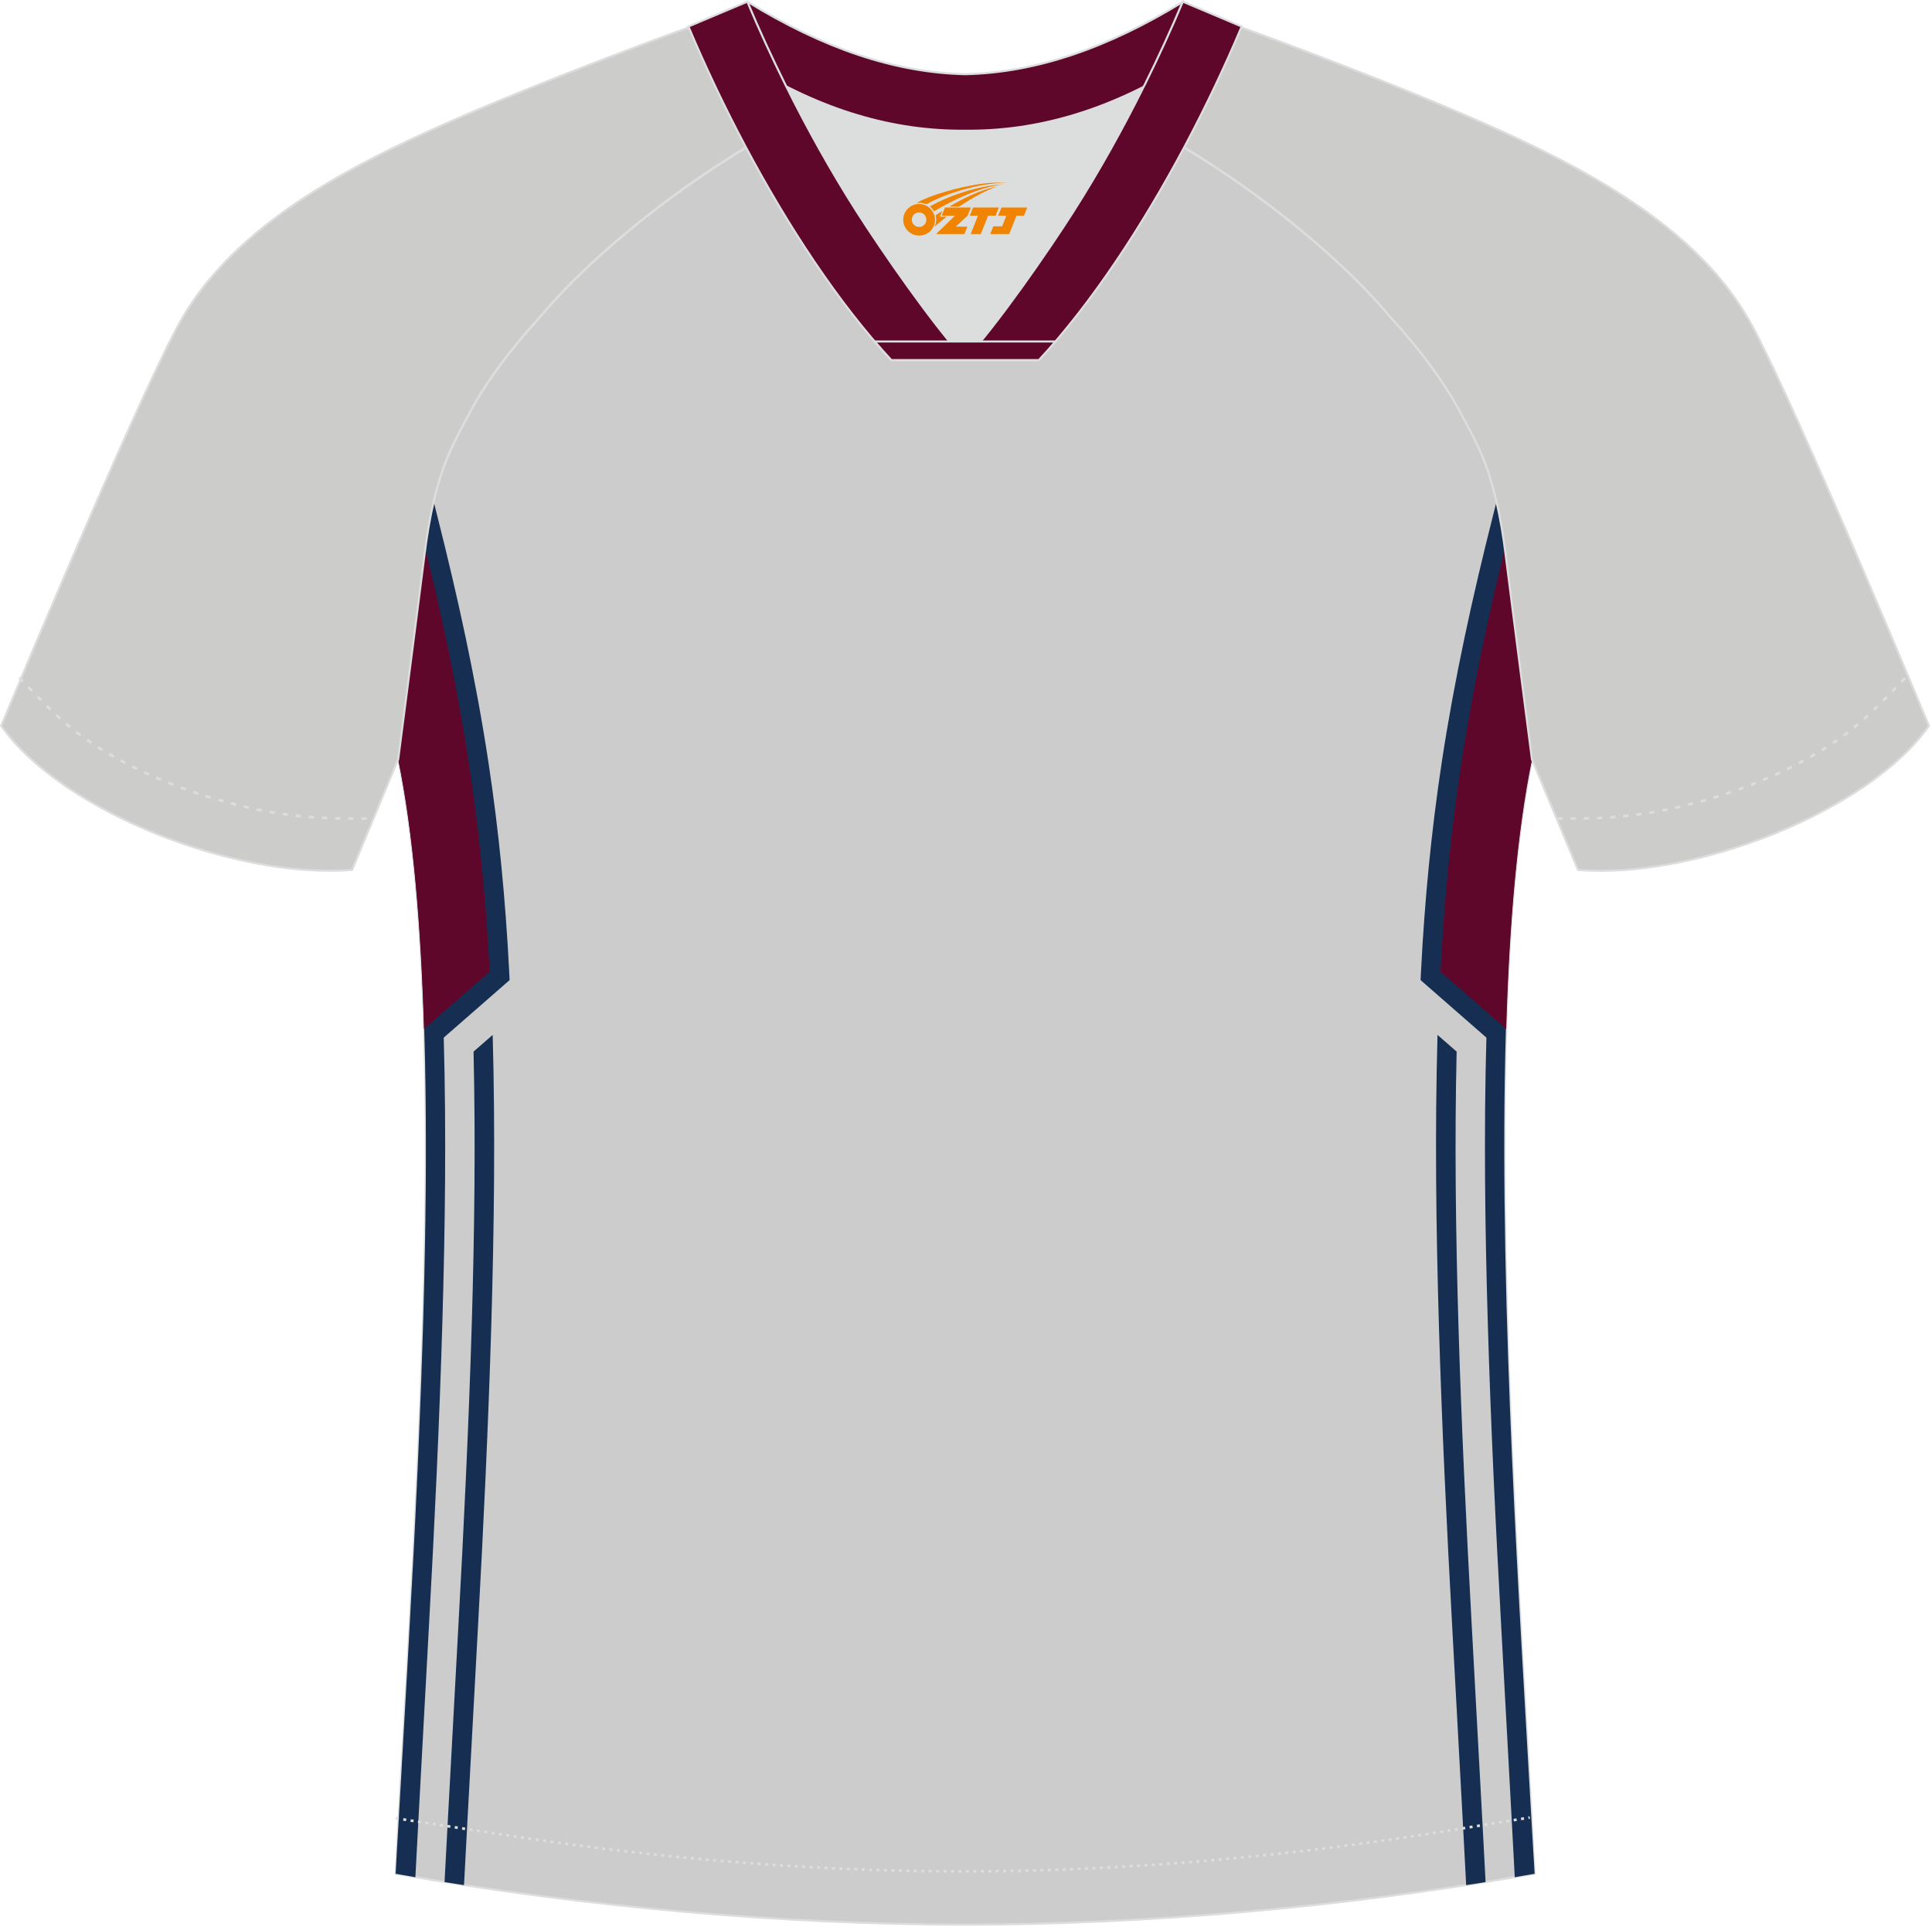 <?xml version="1.0" encoding="utf-8"?>
<!-- Generator: Adobe Illustrator 19.0.0, SVG Export Plug-In . SVG Version: 6.00 Build 0)  -->
<svg xmlns="http://www.w3.org/2000/svg" xmlns:xlink="http://www.w3.org/1999/xlink" version="1.1" id="图层_1" x="0px" y="0px" width="374px" height="373px" viewBox="0 0 374 373" enable-background="new 0 0 374 373" xml:space="preserve">
<g id="XMLID_20_">
	<path fill="#CCCCCC" stroke="#DCDDDD" stroke-width="0.4" stroke-miterlimit="22.926" d="M291.47,107.27   c1.27,10.18,4.85,37.71,5.11,39.69c-10.86,52.55-2.19,162.18,0.49,215.68c-36.81,6.53-75.42,9.83-110.24,9.86   c-34.82-0.03-73.43-3.33-110.24-9.86c2.68-53.5,11.35-163.13,0.49-215.68c0.25-1.98,3.83-29.51,5.11-39.69   c0.85-6.78,2.31-14.06,4.84-19.68c1.01-2.25,2.15-4.48,3.4-6.7c3.26-6.52,8.77-13.67,13.69-19.02   c11.2-13.44,29.03-27.03,44.74-35.86c0.96-0.54-1.02-15.4-0.07-15.91c3.94,3.31,25.19,3.25,30.33,6.12l-2.64,0.68   c6.1,2.82,12.97,4.24,19.71,4.25c6.73-0.02-2.74-1.43,3.36-4.26l5.7-2.51c5.14-2.86,16.2-2.27,20.14-5.58   c0.73,0.39-1.96,16.42-1.22,16.84c15.87,8.82,34.04,22.6,45.4,36.23c4.92,5.36,10.44,12.5,13.7,19.02c1.25,2.22,2.39,4.46,3.4,6.7   C289.16,93.22,290.62,100.5,291.47,107.27z"/>
	<g>
		<path fill="#152E51" d="M83.95,97.08l0.7,2.78c3.98,15.73,7.45,31.54,9.89,47.59c2.04,13.41,3.33,26.87,4.02,40.41l0.09,1.83    l-12.75,11.13c0.51,18.38,0.27,36.82-0.27,55.18c-0.57,19.55-1.51,39.1-2.59,58.63c-0.54,9.86-1.35,24.69-2.06,37.95    c-0.2,3.76-0.39,7.39-0.57,10.74l-0.18-0.03l-0.06-0.01l-0.06-0.01l-0.06-0.01l-0.03-0.01l-0.03-0.01l-0.06-0.01l-0.06-0.01    l-0.06-0.01l-1.08-0.19l-0.06-0.01L78.62,363l-0.06-0.01l-0.06-0.01l-0.06-0.01l-0.06-0.01l-0.06-0.01l-0.01,0l-0.04-0.01    l-0.06-0.01l-0.06-0.01l-0.06-0.01l-0.06-0.01l-0.06-0.01l-0.06-0.01l-0.06-0.01l-0.54-0.1l-0.06-0.01l-0.3-0.05l-0.06-0.01    l-0.06-0.01l-0.06-0.01l-0.06-0.01l-0.06-0.01l-0.06-0.01l0.01-0.15l0.01-0.16l0.01-0.16l0.01-0.16l0.1-1.9l0-0.02v0.01l0.01-0.16    l0.01-0.16l0.09-1.64l0.01-0.17l0.01-0.17l0.01-0.17l0.01-0.17v0l0.01-0.17l0.01-0.17l0.01-0.17l0.01-0.17l0.01-0.17l0.01-0.17    l0.01-0.17l0.01-0.17l0.01-0.17l0.02-0.34l0.01-0.17l0.01-0.17l0.01-0.17l0.01-0.17l0.01-0.17l0,0l0.01-0.17l0.01-0.17l0.01-0.17    l0.01-0.17l0.01-0.17l0.01-0.17l0.01-0.17l0.01-0.17l0.01-0.17l0.01-0.17l0.01-0.17l0.01-0.17l0.01-0.18l0.01-0.17l0.01-0.18    l0.01-0.18v0l0.1-1.84l0.06-1.01l0.05-0.86l0.11-1.9l0.01-0.16l0.1-1.77l0.07-1.22l0.04-0.73l0.11-1.98l0.02-0.33l0.1-1.67    l0.08-1.44l0.03-0.6l0.12-2.06l0.03-0.52l0.09-1.56l0.1-1.67l0.02-0.44l0.12-2.13l0.04-0.71l0.08-1.43l0.11-1.9l0.02-0.27    l0.12-2.19l0.05-0.92l0.07-1.29l0.12-2.14l0-0.09l0.18-3.3l0.01-0.17l0.17-3.18l0.01-0.15l0-0.1l0.02-0.36l0.17-3.1l0.01-0.14    l0.17-3.23l0.02-0.29l0.01-0.14l0.15-2.85l0.05-0.94l0.14-2.85l0.03-0.49l0.03-0.71l0.1-2l0.07-1.48l0-0.08l0.11-2.4l0.02-0.33    l0.05-1.04l0.12-2.69l0.02-0.37l0.02-0.4l0.13-3.03l0.03-0.68l0.13-3.03l0.01-0.36l0.01-0.2l0.12-2.98l0.05-1.3l0.08-2.06    l0.07-1.78l0.1-2.63l0.02-0.72c0.04-0.98,0.07-1.96,0.1-2.94l0.05-1.44l0.07-2.19l0.04-1.17l0.09-2.95l0.01-0.41l0.01-0.38    c0.03-1.02,0.06-2.03,0.08-3.05l0.02-0.65c0.03-1.06,0.05-2.12,0.08-3.18l0.02-1.03l0.05-2.5l0.02-0.92    c0.02-1.05,0.04-2.1,0.06-3.16l0.01-0.85c0.02-1.01,0.03-2.02,0.05-3.02l0-0.35c0.01-1.11,0.03-2.22,0.04-3.32l0.01-0.76    c0.01-1.12,0.02-2.24,0.03-3.35v0v-0.1c0.01-1.08,0.01-2.16,0.01-3.24l0-0.77c0-1.08,0-2.16,0-3.23v-0.1l0-0.26    c0-1.05,0-2.1-0.01-3.15l0-0.5c-0.01-1.13-0.01-2.25-0.03-3.36l0-0.28c-0.01-1.06-0.02-2.12-0.04-3.17l-0.01-0.42    c-0.02-1.13-0.04-2.26-0.06-3.38l0-0.2l-0.04-1.7l0,0c-0.49-21.97-2-41.92-5.14-57.09c0.25-1.98,3.83-29.51,5.11-39.69    C82.6,103.91,83.17,100.42,83.95,97.08z"/>
		<path fill="#5F072B" d="M82.08,199.15l12.71-11.1c-1.49-29.2-5.44-53.27-12.46-81.9c-0.05,0.38-0.1,0.75-0.15,1.13    c-1.27,10.18-4.85,37.71-5.1,39.69C79.97,161.01,81.48,179.12,82.08,199.15z"/>
		<path fill="#152E51" d="M88.72,314.94l-2.06,37.94l-0.03,0.56l-0.54,10.18l-0.03,0.64c1.25,0.2,2.5,0.4,3.76,0.59l0.06-1.03    l0.52-9.81l0.05-0.92l2.06-37.93c1.08-19.61,2.02-39.24,2.6-58.87c0.54-18.57,0.78-37.15,0.27-55.72l-0.01-0.27l-3.7,3.23    c0.41,17.55,0.17,35.1-0.34,52.65C90.74,275.77,89.8,295.36,88.72,314.94z"/>
		<path fill="#152E51" d="M289.7,97.08l-0.7,2.78c-3.98,15.73-7.45,31.54-9.89,47.59c-2.04,13.41-3.33,26.87-4.02,40.41l-0.09,1.83    l12.74,11.13c-0.51,18.38-0.27,36.82,0.27,55.18c0.57,19.55,1.51,39.1,2.59,58.63c0.54,9.86,1.35,24.69,2.06,37.95    c0.2,3.76,0.39,7.39,0.57,10.74l0.18-0.03l0.06-0.01l0.06-0.01l0.06-0.01l0.03-0.01l0.03-0.01l0.06-0.01l0.06-0.01l0.06-0.01    l0.06-0.01l1.02-0.18l0.06-0.01l0.06-0.01l0.06-0.01l0.06-0.01l0.06-0.01l0.06-0.01l0.06-0.01l0.01,0l0.05-0.01l0.06-0.01    l0.06-0.01l0.06-0.01l0.06-0.01l0.06-0.01l0.06-0.01l0.06-0.01l0.54-0.1l0.06-0.01l0.3-0.05l0.06-0.01l0.06-0.01l0.06-0.01    l0.06-0.01l0.06-0.01l0.06-0.01l-0.01-0.15l-0.01-0.16l-0.01-0.16l-0.01-0.16l-0.01-0.16l-0.05-0.96l-0.01-0.16l-0.01-0.16    l-0.01-0.16l-0.01-0.16l0-0.02l-0.02-0.3l-0.01-0.16l-0.01-0.16l-0.01-0.16l-0.01-0.16l-0.01-0.16l-0.01-0.16l-0.01-0.16    l-0.01-0.16l-0.03-0.49l-0.01-0.17l-0.01-0.17l-0.01-0.17l-0.01-0.17v0l-0.01-0.17l-0.01-0.17l-0.01-0.17l-0.01-0.17l-0.01-0.17    l-0.01-0.17l-0.01-0.17l-0.01-0.17l-0.01-0.17l-0.02-0.34l-0.01-0.17l-0.01-0.17l-0.01-0.17l-0.01-0.17l-0.01-0.17v0l-0.01-0.17    l-0.01-0.17l-0.01-0.17l-0.01-0.17l-0.01-0.17l-0.01-0.17l-0.01-0.17l-0.01-0.17l-0.01-0.17l-0.01-0.17l-0.01-0.17l-0.01-0.18    l-0.01-0.18l-0.03-0.52c-2.16-38.97-6.17-98.58-5.06-147.93l0,0c0.49-21.97,2-41.92,5.13-57.1c-0.26-1.98-3.83-29.51-5.11-39.69    C291.05,103.91,290.48,100.42,289.7,97.08z"/>
		<path fill="#5F072B" d="M291.57,199.15l-12.71-11.1c1.49-29.19,5.45-53.26,12.46-81.9c0.05,0.38,0.1,0.75,0.15,1.12    c1.27,10.18,4.85,37.71,5.11,39.69C293.68,161.01,292.17,179.12,291.57,199.15z"/>
		<path fill="#152E51" d="M284.92,314.94l2.06,37.94l0.03,0.56l0.54,10.18l0.03,0.64c-1.25,0.2-2.5,0.4-3.76,0.59l-0.05-1.03    l-0.52-9.81l-0.05-0.92l-2.06-37.93c-1.08-19.61-2.02-39.24-2.6-58.87c-0.54-18.57-0.78-37.15-0.27-55.72l0.01-0.27l3.7,3.23    c-0.41,17.55-0.17,35.1,0.34,52.65C282.9,275.77,283.85,295.36,284.92,314.94z"/>
	</g>
	<path fill="#CCCCCA" stroke="#DCDDDD" stroke-width="0.4" stroke-miterlimit="22.926" d="M221.92,24.33   c7.07-5.95,12.46-12.55,16.99-19.54c0,0,30.63,10.99,51.78,20.61c21.15,9.61,39.53,20.88,48.61,37.85   c9.08,16.97,34.11,77.23,34.11,77.23c-11.56,16.47-45.26,29.73-67.93,27.89l-8.92-21.4c0,0-3.8-29.24-5.12-39.81   c-0.85-6.78-2.31-14.06-4.84-19.68c-1.01-2.25-2.15-4.48-3.4-6.7c-3.26-6.52-8.77-13.67-13.69-19.02   C257.64,47.5,238.28,33.07,221.92,24.33z"/>
	<path fill="#CCCCCA" stroke="#DCDDDD" stroke-width="0.4" stroke-miterlimit="22.926" d="M151.72,24.33   c-7.08-5.95-12.46-12.55-16.99-19.54c0,0-30.63,10.99-51.78,20.61C61.8,35,43.42,46.27,34.34,63.24   c-9.08,16.97-34.11,77.23-34.11,77.23c11.56,16.47,45.25,29.73,67.93,27.89l8.92-21.4c0,0,3.8-29.24,5.12-39.81   c0.85-6.78,2.31-14.06,4.84-19.68c1.01-2.25,2.15-4.48,3.4-6.7c3.26-6.52,8.77-13.67,13.7-19.02   C116.01,47.5,135.36,33.07,151.72,24.33z"/>
	<path fill="none" stroke="#DCDDDD" stroke-width="0.51" stroke-miterlimit="22.926" stroke-dasharray="1.02,1.531" d="   M3.71,131.14c2.92,3.02,6.08,6.41,9.27,9.1c10.32,8.74,27.36,15.21,41.6,17.27c5.61,0.81,10.34,0.99,16.71,0.91"/>
	<path fill="none" stroke="#DCDDDD" stroke-width="0.51" stroke-miterlimit="22.926" stroke-dasharray="0.576,0.865" d="   M76.64,351.91c1.31,0.22,15.14,2.31,16.45,2.51c30.89,4.95,61.95,7.77,93.3,7.77c30.85,0,61.41-2.73,91.81-7.53   c1.8-0.28,16.13-2.59,17.93-2.89"/>
	<path fill="none" stroke="#DCDDDD" stroke-width="0.51" stroke-miterlimit="22.926" stroke-dasharray="1.02,1.531" d="   M368.8,131.22c-2.9,3-6.03,6.35-9.19,9.02c-10.32,8.74-27.36,15.21-41.61,17.27c-5.61,0.81-10.34,0.99-16.71,0.91"/>
	<path fill="#5F072A" stroke="#DCDDDD" stroke-width="0.4" stroke-miterlimit="22.926" d="M145.36,12.88   c13.69,8.44,27.53,12.57,41.51,12.42c13.98,0.15,27.82-3.98,41.51-12.42c1.75-6.97,0.68-12.56,0.68-12.56   c-14.63,8.96-28.42,13.72-42.2,14.04c-13.77-0.31-27.57-5.07-42.2-14.04C144.67,0.32,143.6,5.92,145.36,12.88z"/>
	<path fill="#DCDDDD" d="M218.04,18.43c-10.31,4.7-20.7,6.99-31.17,6.88c-10.47,0.11-20.86-2.18-31.17-6.88   c-1.16-0.53-2.32-1.09-3.48-1.68c4.1,8.24,8.7,16.46,13.6,24.17c4.88,7.67,14.79,21.97,21.04,28.72l-0.04,0.06   c6.25-6.75,16.16-21.05,21.04-28.72c4.91-7.71,9.5-15.93,13.6-24.17l0.02-0.05C220.34,17.35,219.19,17.9,218.04,18.43z"/>
	<path fill="#5F072A" stroke="#DCDDDD" stroke-width="0.4" stroke-miterlimit="22.926" d="M152.04,16.4   c-2.68-5.4-5.16-10.81-7.37-16.08l-11.4,4.81c3.2,7.6,6.93,15.5,11.06,23.25c8.22,15.44,18,30.33,28.21,41.32h14.28l0.04-0.06   c-6.25-6.75-16.15-21.05-21.04-28.72c-4.91-7.71-9.5-15.93-13.6-24.17C152.16,16.63,152.1,16.51,152.04,16.4z"/>
	<path fill="#5F072A" stroke="#DCDDDD" stroke-width="0.4" stroke-miterlimit="22.926" d="M221.6,16.4   c2.68-5.4,5.16-10.81,7.37-16.08l11.4,4.81c-3.2,7.6-6.93,15.5-11.06,23.25c-8.22,15.44-18,30.33-28.21,41.32h-14.29l-0.04-0.06   c6.25-6.75,16.16-21.05,21.04-28.72c4.91-7.71,9.5-15.93,13.6-24.17C221.48,16.63,221.54,16.51,221.6,16.4z"/>
	<path fill="#5F072A" stroke="#DCDDDD" stroke-width="0.4" stroke-miterlimit="22.926" d="M186.82,69.69h14.29   c1.08-1.16,2.15-2.36,3.21-3.6h-14.38h-0.09h-6.05h-14.47c1.07,1.24,2.14,2.44,3.21,3.6H186.82z"/>
	
</g>
<g id="图层_x0020_1">
	<path fill="#F08300" d="M175.03,43.56c0.416,1.136,1.472,1.984,2.752,2.032c0.144,0,0.304,0,0.448-0.016h0.016   c0.016,0,0.064,0,0.128-0.016c0.032,0,0.048-0.016,0.08-0.016c0.064-0.016,0.144-0.032,0.224-0.048c0.016,0,0.016,0,0.032,0   c0.192-0.048,0.4-0.112,0.576-0.208c0.192-0.096,0.4-0.224,0.608-0.384c0.672-0.56,1.104-1.408,1.104-2.352   c0-0.224-0.032-0.448-0.08-0.672l0,0C180.87,41.68,180.82,41.51,180.74,41.33C180.27,40.24,179.19,39.48,177.92,39.48C176.23,39.48,174.85,40.85,174.85,42.55C174.85,42.9,174.91,43.24,175.03,43.56L175.03,43.56L175.03,43.56z M179.33,42.58L179.33,42.58C179.3,43.36,178.64,43.96,177.86,43.92C177.07,43.89,176.48,43.24,176.51,42.45c0.032-0.784,0.688-1.376,1.472-1.344   C178.75,41.14,179.36,41.81,179.33,42.58L179.33,42.58z"/>
	<polygon fill="#F08300" points="193.36,40.16 ,192.72,41.75 ,191.28,41.75 ,189.86,45.3 ,187.91,45.3 ,189.31,41.75 ,187.73,41.75    ,188.37,40.16"/>
	<path fill="#F08300" d="M195.33,35.43c-1.008-0.096-3.024-0.144-5.056,0.112c-2.416,0.304-5.152,0.912-7.616,1.664   C180.61,37.81,178.74,38.53,177.39,39.3C177.59,39.27,177.78,39.25,177.97,39.25c0.48,0,0.944,0.112,1.36,0.288   C183.43,37.22,190.63,35.17,195.33,35.43L195.33,35.43L195.33,35.43z"/>
	<path fill="#F08300" d="M180.8,40.9c4-2.368,8.88-4.672,13.488-5.248c-4.608,0.288-10.224,2-14.288,4.304   C180.32,40.21,180.59,40.53,180.8,40.9C180.8,40.9,180.8,40.9,180.8,40.9z"/>
	<polygon fill="#F08300" points="198.85,40.16 ,198.23,41.75 ,196.77,41.75 ,195.36,45.3 ,194.9,45.3 ,193.39,45.3 ,191.7,45.3    ,192.29,43.8 ,194,43.8 ,194.82,41.75 ,193.23,41.75 ,193.87,40.16"/>
	<polygon fill="#F08300" points="187.94,40.16 ,187.3,41.75 ,185.01,43.86 ,187.27,43.86 ,186.69,45.3 ,181.2,45.3 ,184.87,41.75    ,182.29,41.75 ,182.93,40.16"/>
	<path fill="#F08300" d="M193.22,36.02c-3.376,0.752-6.464,2.192-9.424,3.952h1.888C188.11,38.4,190.45,36.97,193.22,36.02z    M182.42,40.84C181.79,41.22,181.73,41.27,181.12,41.68c0.064,0.256,0.112,0.544,0.112,0.816c0,0.496-0.112,0.976-0.32,1.392   c0.176-0.16,0.32-0.304,0.432-0.4c0.272-0.24,0.768-0.64,1.6-1.296l0.32-0.256H181.94l0,0L182.42,40.84L182.42,40.84L182.42,40.84z"/>
</g>
</svg>